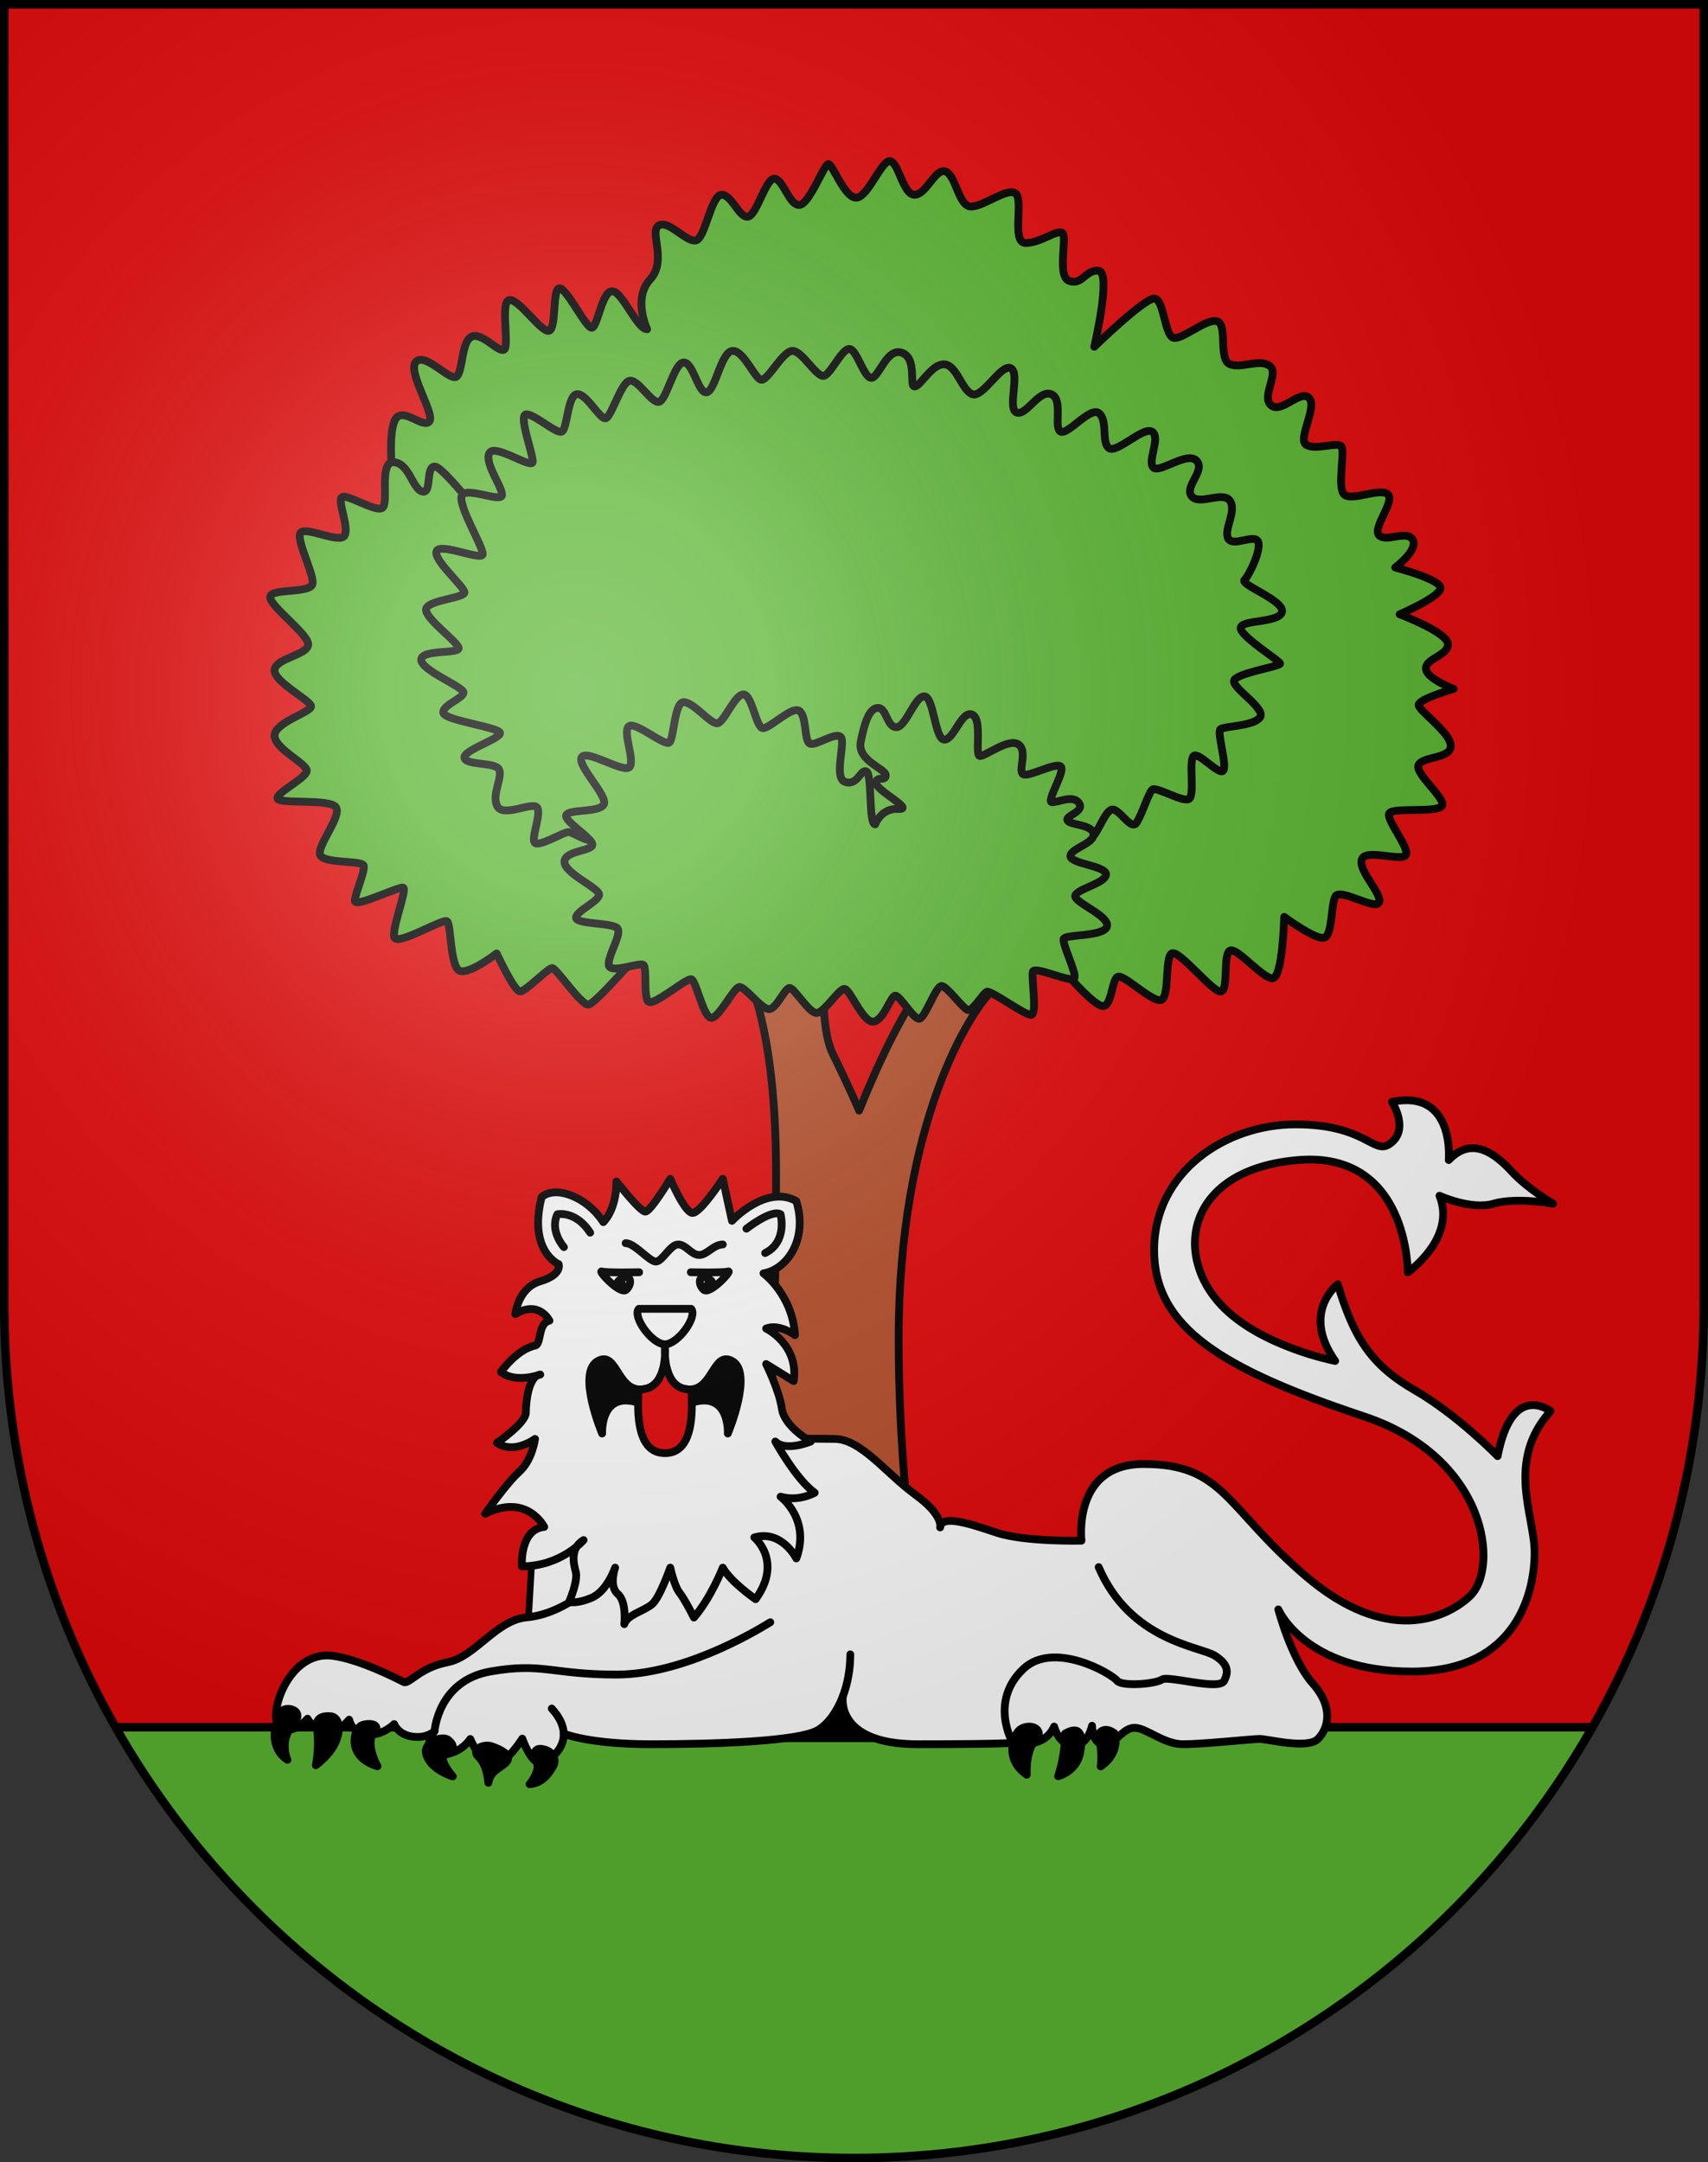 <?xml version="1.0" encoding="UTF-8" standalone="no"?>
<svg
   xmlns:dc="http://purl.org/dc/elements/1.1/"
   xmlns:cc="http://creativecommons.org/ns#"
   xmlns:rdf="http://www.w3.org/1999/02/22-rdf-syntax-ns#"
   xmlns:svg="http://www.w3.org/2000/svg"
   xmlns="http://www.w3.org/2000/svg"
   xmlns:xlink="http://www.w3.org/1999/xlink"
   xmlns:sodipodi="http://sodipodi.sourceforge.net/DTD/sodipodi-0.dtd"
   xmlns:inkscape="http://www.inkscape.org/namespaces/inkscape"
   height="763"
   width="603"
   version="1.0"
   id="svg20"
   sodipodi:version="0.32"
   inkscape:version="0.46"
   sodipodi:docname="Carouge-coat_of_arms.svg"
   sodipodi:docbase="C:\Documents and Settings\Steve\Bureau\Blason Villages Suisse pour Wikipédia (par Delta-9)"
   inkscape:output_extension="org.inkscape.output.svg.inkscape">
  <rect width="100%" height="100%" fill="#333333" stroke="none"/>
  <defs
     id="defs29"><inkscape:perspective
   sodipodi:type="inkscape:persp3d"
   inkscape:vp_x="0 : 381.5 : 1"
   inkscape:vp_y="0 : 1000 : 0"
   inkscape:vp_z="603 : 381.5 : 1"
   inkscape:persp3d-origin="301.5 : 254.33333 : 1"
   id="perspective28" />
<linearGradient
   id="linearGradient2893">
  <stop
     style="stop-color:#ffffff;stop-opacity:0.314;"
     offset="0"
     id="stop2895" />
  <stop
     id="stop2897"
     offset="0.19"
     style="stop-color:#ffffff;stop-opacity:0.251;" />
  <stop
     style="stop-color:#6b6b6b;stop-opacity:0.125;"
     offset="0.6"
     id="stop2901" />
  <stop
     style="stop-color:#000000;stop-opacity:0.125;"
     offset="1"
     id="stop2899" />
</linearGradient>
<linearGradient
   id="linearGradient2955">
  <stop
     style="stop-color:white;stop-opacity:0;"
     offset="0"
     id="stop2965" />
  <stop
     style="stop-color:black;stop-opacity:0.646;"
     offset="1"
     id="stop2959" />
</linearGradient>
<radialGradient
   inkscape:collect="always"
   xlink:href="#linearGradient2893"
   id="radialGradient3236"
   gradientUnits="userSpaceOnUse"
   gradientTransform="matrix(1.215,1.531577e-24,1.464684e-23,1.267,-839.192,-490.489)"
   cx="858.042"
   cy="579.933"
   fx="858.042"
   fy="579.933"
   r="300" />
<inkscape:perspective
   id="perspective2514"
   inkscape:persp3d-origin="297.63751 : 280.63 : 1"
   inkscape:vp_z="595.27502 : 420.94501 : 1"
   inkscape:vp_y="0 : 1000 : 0"
   inkscape:vp_x="0 : 420.94501 : 1"
   sodipodi:type="inkscape:persp3d" />

	
	

	

		
		
		
		
		
		
			
		
			
		
		
		
		
		
		
		
		
		
		
		
		
		
		
		
	
		
		
	</defs>
  <sodipodi:namedview
     inkscape:window-height="968"
     inkscape:window-width="1280"
     inkscape:pageshadow="2"
     inkscape:pageopacity="0.0"
     guidetolerance="10.0"
     gridtolerance="10.0"
     objecttolerance="10.0"
     borderopacity="1.0"
     bordercolor="#666666"
     pagecolor="#ffffff"
     id="base"
     inkscape:zoom="0.92652193"
     inkscape:cx="173.53758"
     inkscape:cy="399.00713"
     inkscape:window-x="1280"
     inkscape:window-y="22"
     inkscape:current-layer="layer2"
     showgrid="false"
     showguides="true"
     inkscape:guide-bbox="true">
    <sodipodi:guide
       orientation="horizontal"
       position="761.5"
       id="guide1885" />
    <sodipodi:guide
       orientation="vertical"
       position="1.5"
       id="guide1887" />
    <sodipodi:guide
       orientation="horizontal"
       position="1.5"
       id="guide1889" />
    <sodipodi:guide
       orientation="vertical"
       position="601.5"
       id="guide1891" />
    <sodipodi:guide
       orientation="vertical"
       position="301.501"
       id="guide1893" />
  </sodipodi:namedview>
  <desc
     id="desc22">Coat of Arms of Canton of Freiburg (Fribourg)</desc>
  <g
     inkscape:groupmode="layer"
     id="layer1"
     inkscape:label="Fond écu"
     style="opacity:1;display:inline"
     sodipodi:insensitive="true">
    <path
       id="path1899"
       d="M 1.5,1.5 L 1.5,460.368 C 1.5,626.678 135.815,761.5 301.5,761.5 C 467.185,761.5 601.5,626.678 601.5,460.368 L 601.5,1.5 L 1.5,1.5 z"
       style="fill:#e20909;fill-opacity:1" />
  </g>
  <g
     inkscape:groupmode="layer"
     id="layer2"
     inkscape:label="Meubles"
     style="opacity:1;display:inline"
     sodipodi:insensitive="true">
    <path
       style="fill:#5ab532"
       id="path2512"
       d="M 40.823,609.499 C 92.489,700.294 189.87,761.499 301.496,761.499 C 413.13,761.499 510.511,700.294 562.177,609.499 L 40.823,609.499 z" />
    <line
       style="fill:none;stroke:#000000;stroke-width:3"
       id="line2522"
       x1="40.823"
       y1="609.499"
       x2="562.177"
       y2="609.499" />
    <g
       id="g2631">
      <path
         d="M 260.497,338.374 C 260.497,338.374 273.991,353.728 273.991,414.216 C 273.991,514.255 267.476,602.195 249.331,612.898 L 332.619,613.363 C 332.619,613.363 317.265,548.22 317.265,472.379 C 317.265,396.536 342.391,356.055 351.698,348.145 C 361.005,340.235 349.837,330.93 349.837,330.93 C 349.837,330.93 332.155,320.228 303.308,391.883 C 303.308,391.883 299.741,383.51 294.002,371.876 C 288.265,360.241 291.675,329.999 291.675,329.999 L 260.497,338.374 z"
         id="path2001"
         style="fill:#b7502c;stroke:#000000;stroke-width:2.75;stroke-linecap:round;stroke-linejoin:round" />
      <path
         d="M 228.478,116.182 C 228.478,116.182 223.319,105.349 229.509,98.643 C 235.698,91.937 228.993,81.62 232.604,79.557 C 236.215,77.494 242.92,86.264 246.016,84.716 C 249.112,83.168 251.175,68.725 254.785,68.725 C 258.395,68.725 260.975,76.977 264.069,76.463 C 267.164,75.949 270.259,63.052 273.355,63.052 C 276.45,63.052 278.513,72.336 282.124,72.336 C 285.735,72.336 290.893,57.893 292.44,57.893 C 293.987,57.893 298.114,69.757 302.241,69.757 C 306.369,69.757 311.01,56.862 314.105,56.862 C 317.2,56.862 318.748,68.726 322.874,68.726 C 327.001,68.726 330.096,59.44 333.706,60.473 C 337.317,61.505 338.349,72.337 342.476,72.853 C 346.602,73.369 355.372,66.146 358.466,68.211 C 361.56,70.276 356.919,85.75 362.077,85.75 C 367.234,85.75 372.908,81.108 374.973,82.139 C 377.037,83.17 372.909,97.614 377.551,99.16 C 382.195,100.707 383.227,95.034 387.869,95.549 C 392.511,96.065 386.321,122.373 386.321,122.373 C 386.321,122.373 403.859,105.351 407.47,105.351 C 411.081,105.351 411.082,119.278 414.692,119.278 C 418.302,119.278 427.071,111.541 430.167,113.604 C 433.263,115.667 430.168,127.016 434.293,128.564 C 438.419,130.111 444.61,126.5 448.221,129.079 C 451.832,131.659 445.125,139.912 448.737,143.007 C 452.349,146.102 459.053,137.333 462.148,140.428 C 465.242,143.523 458.022,154.871 461.117,156.934 C 464.212,158.997 471.948,155.903 473.496,157.45 C 475.044,158.996 471.949,171.893 474.528,174.471 C 477.106,177.05 487.424,171.891 490.003,174.471 C 492.582,177.051 484.329,186.334 486.908,188.914 C 489.486,191.494 496.709,186.851 498.772,190.462 C 500.835,194.073 492.582,200.263 492.582,200.263 C 492.582,200.263 508.571,204.389 508.571,207.485 C 508.571,210.58 494.129,216.769 494.129,216.769 C 494.129,216.769 510.638,222.959 511.151,227.085 C 511.666,231.211 503.414,232.243 503.414,235.854 C 503.414,239.465 513.215,243.076 513.215,243.076 C 513.215,243.076 500.835,246.687 500.835,248.75 C 500.835,250.813 512.184,258.552 512.184,263.194 C 512.184,267.836 502.383,266.805 500.835,269.9 C 499.287,272.994 510.635,281.764 509.089,284.343 C 507.542,286.922 492.068,284.859 490.519,286.922 C 488.97,288.985 498.257,299.818 496.194,301.882 C 494.131,303.946 481.751,299.303 480.718,303.43 C 479.686,307.556 487.941,315.294 486.908,318.389 C 485.876,321.485 472.979,313.23 471.432,316.326 C 469.885,319.421 470.4,329.221 467.821,330.769 C 465.242,332.317 453.378,323.547 453.378,323.547 C 453.378,323.547 452.864,345.212 449.253,345.212 C 445.642,345.212 436.873,334.38 434.293,335.411 C 431.713,336.442 433.777,348.823 431.197,349.854 C 428.618,350.885 416.238,334.894 413.659,336.442 C 411.08,337.99 413.142,352.948 409.532,352.948 C 405.923,352.948 396.638,343.664 394.574,344.695 C 392.51,345.726 392.51,355.011 389.415,355.011 C 386.32,355.011 377.036,344.178 377.036,344.178 L 324.422,329.735 L 226.929,334.893 C 226.929,334.893 210.423,353.979 207.843,354.495 C 205.263,355.011 196.494,341.6 194.948,341.6 C 193.401,341.6 185.664,349.853 183.599,349.853 C 181.534,349.853 175.346,336.441 175.346,336.441 C 175.346,336.441 166.061,343.663 162.451,342.631 C 158.841,341.599 159.355,326.125 157.809,325.092 C 156.262,324.06 140.27,333.861 139.239,330.766 C 138.208,327.672 143.881,313.743 142.335,313.227 C 140.788,312.712 125.313,320.449 125.313,317.869 C 125.313,315.289 128.923,307.553 128.407,305.49 C 127.891,303.427 113.449,304.973 112.932,301.363 C 112.415,297.753 120.669,287.952 118.606,284.857 C 116.543,281.762 98.488,283.826 97.973,281.762 C 97.457,279.698 108.289,274.541 108.289,271.961 C 108.289,269.381 96.94,264.224 96.94,259.582 C 96.94,254.94 109.835,251.329 109.835,249.265 C 109.835,247.202 96.423,240.496 96.94,236.37 C 97.457,232.244 108.289,231.212 108.804,227.601 C 109.32,223.99 94.877,213.673 95.392,210.579 C 95.907,207.485 109.836,209.548 110.351,205.937 C 110.867,202.326 104.161,189.946 106.225,187.883 C 108.289,185.82 120.153,192.008 121.7,188.914 C 123.248,185.819 119.121,177.051 120.669,175.503 C 122.217,173.955 133.049,181.176 135.112,179.114 C 137.175,177.051 134.081,164.671 138.208,163.123 C 138.208,163.123 137.176,149.711 140.271,147.132 C 143.367,144.553 149.556,151.259 151.62,148.68 C 153.684,146.101 143.368,130.626 146.977,127.532 C 150.587,124.438 159.357,135.27 161.42,132.69 C 163.483,130.11 162.966,120.31 166.578,118.762 C 170.189,117.215 175.862,124.435 177.927,123.405 C 179.991,122.374 176.379,105.866 179.99,105.866 C 183.601,105.866 191.338,117.73 193.918,116.699 C 196.498,115.668 194.95,101.739 197.529,101.739 C 200.108,101.739 206.813,115.667 208.878,115.667 C 210.943,115.667 212.489,102.771 216.1,102.771 C 219.71,102.771 224.866,116.182 228.478,116.182 z"
         id="path2003"
         style="fill:#5ab532;stroke:#000000;stroke-width:2.75;stroke-linecap:round;stroke-linejoin:round" />
      <path
         d="M 176.379,190.461 C 176.379,190.461 157.293,165.186 153.682,164.669 C 150.071,164.152 152.65,174.47 149.04,173.438 C 145.43,172.406 144.398,162.606 138.208,163.122"
         id="path2005"
         style="fill:none;stroke:#000000;stroke-width:2.75;stroke-linecap:round;stroke-linejoin:round" />
      <path
         d="M 290.639,132.652 C 293.016,132.653 297.091,123.144 299.807,123.144 C 302.523,123.144 304.901,133.332 307.618,133.332 C 310.335,133.332 313.051,122.465 318.484,124.503 C 323.917,126.54 320.86,136.388 322.899,136.388 C 324.937,136.388 329.011,128.238 333.424,128.577 C 337.838,128.917 339.538,137.745 343.273,139.103 C 347.006,140.461 353.459,128.237 356.856,129.935 C 360.252,131.633 355.499,144.198 358.893,145.556 C 362.287,146.914 366.704,137.406 371.119,139.104 C 375.533,140.802 371.796,151.329 374.513,152.347 C 377.231,153.365 385.039,143.178 388.096,145.895 C 391.154,148.612 388.776,156.081 391.492,158.12 C 394.208,160.159 403.718,150.309 406.773,152.347 C 409.828,154.385 405.075,162.534 407.113,164.911 C 409.15,167.288 418.998,159.138 422.393,162.534 C 425.788,165.93 417.979,171.703 420.696,175.099 C 423.413,178.495 431.9,173.061 434.279,176.797 C 436.657,180.532 431.903,186.983 433.6,190.04 C 435.298,193.097 442.768,188.342 444.126,191.059 C 445.484,193.776 441.07,202.945 439.371,204.642 C 437.673,206.34 453.293,211.773 452.614,215.848 C 451.936,219.923 438.013,218.565 438.013,221.62 C 438.013,224.676 451.936,233.166 451.936,234.184 C 451.936,235.202 435.974,237.58 435.635,240.297 C 435.297,243.014 447.181,250.145 444.804,253.2 C 442.426,256.256 432.239,256.256 430.881,257.275 C 429.523,258.294 433.258,269.839 431.9,271.876 C 430.543,273.912 423.072,265.085 421.375,266.783 C 419.677,268.481 421.715,279.686 420.017,281.724 C 418.32,283.762 408.13,277.309 406.773,278.668 C 405.415,280.027 403.378,286.818 401.339,290.213 C 399.301,293.609 394.886,284.442 392.17,285.799 C 389.454,287.156 387.078,295.987 384.36,295.987 C 381.643,295.987 368.061,285.799 364.325,285.799 C 360.589,285.799 321.54,299.382 307.957,299.722 C 294.374,300.062 258.04,283.422 244.117,285.799 C 230.194,288.176 215.931,297.005 211.178,297.005 C 206.425,297.005 202.348,293.609 200.652,293.609 C 198.956,293.609 190.126,299.042 188.767,297.344 C 187.408,295.647 191.483,286.478 189.447,284.781 C 187.41,283.083 177.562,288.516 175.524,284.441 C 173.486,280.366 177.562,274.254 176.204,271.538 C 174.846,268.821 164.658,270.179 163.979,267.463 C 163.299,264.747 176.883,260.672 176.544,258.635 C 176.204,256.597 156.848,254.22 156.508,251.504 C 156.168,248.788 163.639,246.411 163.639,244.373 C 163.639,242.335 148.698,236.562 148.698,232.828 C 148.698,229.093 161.941,230.79 161.941,228.753 C 161.941,226.716 150.396,218.566 150.396,215.17 C 150.396,211.774 163.979,211.095 163.979,209.057 C 163.979,207.02 152.773,197.512 154.131,194.456 C 155.489,191.4 170.431,198.191 170.431,195.476 C 170.431,192.761 161.942,178.836 162.96,175.101 C 163.979,171.366 176.882,177.478 177.222,174.761 C 177.562,172.044 170.771,163.216 172.807,159.82 C 174.844,156.425 188.088,165.933 188.088,162.876 C 188.088,159.819 182.995,146.576 185.711,146.236 C 188.427,145.896 196.237,153.027 198.274,152.348 C 200.312,151.67 200.312,139.445 203.707,139.105 C 207.102,138.765 211.857,148.274 213.895,147.595 C 215.933,146.916 219.328,134.692 222.385,134.352 C 225.442,134.012 229.855,142.163 232.572,141.823 C 235.289,141.483 238.005,127.901 241.402,127.901 C 244.799,127.901 246.495,139.107 249.552,138.427 C 252.609,137.747 254.645,123.825 258.72,123.825 C 262.795,123.825 266.531,134.013 268.908,134.013 C 271.285,134.013 276.379,123.825 279.774,123.825 C 283.169,123.825 287.922,132.65 290.639,132.652 z"
         id="path2007"
         style="fill:#5ab532;stroke:#000000;stroke-width:2.75;stroke-linecap:round;stroke-linejoin:round" />
      <path
         d="M 308.976,290.893 C 308.976,290.893 311.012,285.121 317.124,285.46 C 323.236,285.799 309.313,279.007 309.313,276.292 C 309.313,273.577 312.709,275.952 312.709,273.576 C 312.709,271.2 302.522,268.482 303.881,261.691 C 305.24,254.9 306.937,249.806 309.993,249.806 C 313.049,249.806 313.05,256.597 316.445,256.597 C 319.84,256.597 322.896,245.731 326.292,245.731 C 329.688,245.731 330.027,261.012 333.423,261.012 C 336.819,261.012 339.535,250.486 343.271,252.184 C 347.006,253.881 343.95,266.785 345.987,266.785 C 348.025,266.785 356.174,260.334 359.57,262.71 C 362.967,265.086 359.231,272.218 361.268,273.236 C 363.305,274.254 372.815,268.822 374.512,270.52 C 376.21,272.218 369.079,283.084 371.456,283.084 C 373.834,283.084 378.926,280.368 380.963,283.424 C 383.001,286.48 375.87,287.839 376.888,289.537 C 377.907,291.234 385.717,290.894 386.057,294.29 C 386.397,297.686 377.907,299.383 377.907,302.101 C 377.907,304.818 390.472,305.497 390.472,308.553 C 390.472,311.61 380.284,313.646 379.606,316.024 C 378.927,318.401 391.831,323.155 390.811,326.89 C 389.792,330.625 376.21,329.606 375.531,331.305 C 374.852,333.004 380.284,343.53 379.266,345.228 C 378.247,346.926 365.344,340.813 364.664,342.851 C 363.984,344.889 366.36,358.132 363.984,358.132 C 361.608,358.132 349.723,349.302 348.365,349.982 C 347.007,350.662 343.61,356.434 341.913,356.434 C 340.215,356.434 334.442,347.944 332.405,347.944 C 330.367,347.944 326.631,359.15 324.594,359.489 C 322.557,359.828 317.803,351.339 316.105,351.339 C 314.408,351.339 312.031,360.168 308.295,360.507 C 304.56,360.846 300.145,348.961 298.107,348.961 C 296.07,348.961 290.977,357.45 288.26,357.45 C 285.543,357.45 280.45,348.621 278.752,348.621 C 277.054,348.621 273.999,356.432 271.281,356.092 C 268.563,355.752 263.131,348.282 261.093,348.282 C 259.055,348.282 253.622,359.827 250.905,359.148 C 248.188,358.468 245.812,346.245 244.114,345.565 C 242.416,344.885 230.531,355.413 228.833,353.375 C 227.135,351.338 228.493,341.49 227.135,340.472 C 225.777,339.454 215.25,343.868 214.91,340.472 C 214.57,337.076 219.663,329.606 217.966,327.569 C 216.269,325.532 203.364,326.211 203.364,323.834 C 203.364,321.457 211.514,318.061 211.514,315.684 C 211.514,313.307 199.289,308.213 199.289,304.138 C 199.289,300.063 209.137,300.403 209.137,298.026 C 209.137,295.649 198.611,289.536 199.969,287.5 C 201.327,285.464 211.854,286.82 213.212,283.765 C 214.57,280.71 203.364,269.842 205.401,267.126 C 207.438,264.41 220.682,273.239 222.38,270.522 C 224.078,267.805 219.663,257.957 222.041,256.259 C 224.418,254.561 234.604,263.391 236.302,262.032 C 238,260.673 238.001,247.769 241.396,247.769 C 244.791,247.769 250.904,255.581 253.281,255.24 C 255.658,254.899 259.394,245.052 262.449,245.052 C 265.504,245.052 266.864,256.598 269.24,256.938 C 271.616,257.278 279.427,249.127 282.143,250.825 C 284.86,252.523 283.841,261.351 285.878,262.37 C 287.916,263.39 294.708,258.295 296.744,259.993 C 298.781,261.691 294.028,274.594 298.442,275.953 C 302.856,277.312 303.877,271.199 305.913,272.218 C 307.952,273.234 306.599,290.893 308.976,290.893 z"
         id="path2009"
         style="fill:#5ab532;stroke:#000000;stroke-width:2.75;stroke-linecap:round;stroke-linejoin:round" />
      <rect
         height="22.867"
         width="70.092"
         y="590.497"
         x="260.552"
         id="rect2011"
         style="stroke:#000000;stroke-width:2.75;stroke-linecap:round;stroke-linejoin:round" />
      <polygon
         transform="translate(-3.8e-2,-4.5e-2)"
         points="188.062,545.97 186.304,576.433 207.394,574.089 214.424,549.484 212.667,534.839 188.062,545.97 "
         id="polygon2013"
         style="fill:#ffffff;stroke:#000000;stroke-width:2.347;stroke-linecap:round;stroke-linejoin:round" />
      <path
         d="M 205.518,562.331 C 205.518,562.331 196.657,569.792 185.93,570.726 C 175.203,571.66 167.742,584.716 157.948,586.583 C 148.154,588.45 144.402,594.474 142.537,593.54 C 140.672,592.608 127.028,585.491 117.309,584.276 C 101.496,582.299 94.151,606.141 98.814,609.407 C 103.477,612.671 108.564,606.485 108.564,606.485 C 108.564,606.485 111.275,611.383 115.472,611.383 C 119.669,611.383 123.255,606.83 123.255,606.83 C 123.255,606.83 124.347,612.193 129.943,612.193 C 135.539,612.193 139.157,608.384 139.157,608.384 C 139.157,608.384 140.733,612.931 147.452,612.931 C 151.417,612.931 153.424,610.835 153.424,610.835 C 153.424,610.835 147.687,619.228 155.149,619.228 C 162.611,619.228 166.035,613.646 166.035,613.646 C 166.035,613.646 169.607,622.494 174.272,622.494 C 178.936,622.494 184.388,613.506 184.388,613.506 C 184.388,613.506 187.33,622.027 190.595,622.027 C 192.907,622.027 199.19,618.054 199.024,611.761 C 199.024,611.761 207.852,615.497 229.772,615.497 C 251.692,615.497 282.473,614.561 289.003,610.366 C 292.563,608.079 295.566,603.85 297.565,598.591 C 297.565,598.591 294.599,615.497 323.982,615.497 C 353.365,615.497 357.562,615.03 357.562,615.03 C 357.562,615.03 368.424,617.665 372.156,609.27 C 372.156,609.27 373.885,615.963 379.015,615.963 C 384.145,615.963 385.544,608.967 385.544,608.967 C 385.544,608.967 385.545,615.496 389.742,615.496 C 393.939,615.496 396.335,609.691 400.532,609.691 C 404.728,609.691 410.728,615.496 417.724,615.496 C 424.72,615.496 441.978,613.631 444.776,613.631 C 447.574,613.631 461.565,617.361 465.297,613.631 C 469.028,609.899 470.894,602.436 463.432,594.041 C 455.969,585.646 451.305,567.924 451.305,567.924 C 451.305,567.924 460.634,589.844 498.41,589.844 C 536.186,589.844 541.785,560.928 541.785,547.869 C 541.785,534.81 531.523,515.687 547.381,497.965 C 547.381,497.965 533.857,487.238 528.726,513.822 C 528.726,513.822 514.734,499.363 499.343,490.502 C 483.952,481.643 477.89,471.848 472.293,453.191 C 472.293,453.191 459.233,462.984 471.359,480.242 C 471.359,480.242 445.056,475.205 431.251,460.654 C 413.993,442.465 419.124,412.615 458.301,409.351 C 497.343,406.098 497.011,448.994 497.011,448.994 C 497.011,448.994 514.269,436.869 508.205,421.943 C 508.205,421.943 519.399,427.074 527.327,424.742 C 535.254,422.41 548.313,424.742 548.313,424.742 C 548.313,424.742 539.452,419.613 533.855,413.549 C 528.257,407.486 519.864,400.49 511.469,409.352 C 511.469,409.352 513.802,384.167 491.414,388.83 C 491.414,388.83 497.944,398.778 490.48,403.754 C 484.884,407.486 482.085,396.758 457.367,396.758 C 432.649,396.758 407.464,413.549 407.464,441.064 C 407.464,468.579 431.523,483.13 481.619,499.828 C 524.994,514.287 529.491,553.285 518.931,563.258 C 510.536,571.188 489.548,580.516 461.099,556.262 C 432.65,532.008 432.183,516.619 403.734,516.619 C 378.549,516.619 381.813,543.67 381.813,543.67 C 381.813,543.67 361.759,544.135 351.964,540.869 C 342.168,537.605 332.376,534.342 331.909,539.004 C 331.909,539.004 333.306,534.809 323.048,527.346 C 312.79,519.883 303.928,507.756 294.599,507.756 C 285.271,507.756 267.082,507.291 267.082,507.291 L 219.977,539.937 L 205.518,562.331 z"
         id="path2015"
         style="fill:#ffffff;stroke:#000000;stroke-width:2.75;stroke-linecap:round;stroke-linejoin:round" />
      <path
         d="M 258.421,430.802 C 258.421,430.802 270.473,417.822 281.135,423.847 C 285.306,437.292 277.891,447.951 269.546,449.343 C 269.546,449.343 279.744,456.759 280.671,471.13 C 280.671,471.13 275.108,466.958 270.473,468.812 C 270.473,468.812 282.062,474.376 280.207,487.355 L 270.473,481.328 C 270.473,481.328 275.108,490.599 276.036,497.09 C 276.964,503.578 286.234,508.678 286.234,508.678 C 286.234,508.678 277.427,512.387 273.718,508.678 C 273.718,508.678 281.135,522.121 287.624,526.756 C 287.624,526.756 282.062,530 275.573,528.147 C 275.573,528.147 286.235,536.028 281.136,549.934 C 281.136,549.934 276.037,539.737 266.303,542.518 C 266.303,542.518 276.501,550.862 266.767,564.305 C 266.767,564.305 257.959,558.278 255.178,553.18 C 255.178,553.18 251.006,563.842 244.98,570.795 C 244.98,570.795 241.734,564.303 239.881,561.986 C 238.027,559.668 236.635,553.177 236.635,553.177 C 236.635,553.177 232.927,563.841 230.145,566.157 C 227.363,568.473 221.337,569.864 220.411,573.11 C 220.411,573.11 221.338,565.229 218.093,562.448 C 214.847,559.667 217.166,553.177 217.166,553.177 C 217.166,553.177 214.384,561.521 208.821,563.839 C 203.258,566.159 200.94,565.23 200.94,565.23 C 200.94,565.23 204.185,557.814 203.258,554.568 C 202.331,551.324 201.404,546.224 206.039,543.445 C 206.039,543.445 198.157,552.715 184.252,552.715 C 184.252,552.715 183.325,539.738 192.133,538.811 C 192.133,538.811 186.106,526.758 171.273,534.174 C 171.273,534.174 178.691,523.512 183.326,519.342 C 187.961,515.17 188.889,507.752 188.889,507.752 C 188.889,507.752 181.471,513.315 175.445,509.143 C 175.445,509.143 185.643,502.19 185.643,498.481 C 185.643,494.774 186.571,485.502 190.742,485.04 C 190.742,485.04 181.934,488.286 176.835,484.112 C 176.835,484.112 182.46,476.13 188.888,474.841 C 191.205,474.378 189.815,466.96 193.987,466.032 C 193.987,466.032 190.278,458.616 181.934,463.714 C 181.934,463.714 182.862,454.444 190.742,452.126 C 198.621,449.806 197.232,446.099 197.232,446.099 C 197.232,446.099 186.433,441.548 191.205,422.458 C 195.842,418.284 206.965,421.993 212.992,431.265 C 212.992,431.265 217.628,427.093 217.628,416.894 C 217.628,416.894 225.972,427.556 227.826,427.556 C 229.681,427.556 236.634,415.968 236.634,415.968 C 236.634,415.968 241.734,428.019 244.514,428.019 C 247.294,428.019 255.175,415.968 255.175,415.968 L 258.421,430.802 z"
         id="path2017"
         style="fill:#ffffff;stroke:#000000;stroke-width:2.75;stroke-linecap:round;stroke-linejoin:round" />
      <path
         d="M 234.766,475.462 C 234.766,475.462 234.681,476.616 234.766,478.276 C 234.852,476.617 234.766,475.462 234.766,475.462 z M 258.609,480.343 C 251.287,476.091 251.802,492.638 241.368,490.029 C 236.088,488.707 234.965,482.129 234.767,478.279 C 234.569,482.129 233.445,488.707 228.166,490.029 C 217.731,492.638 218.247,476.091 210.925,480.343 C 203.603,484.595 212.578,505.853 212.578,505.853 C 212.578,505.853 211.632,487.193 230.291,497.113 L 234.767,496.955 L 239.243,497.113 C 257.902,487.193 256.956,505.853 256.956,505.853 C 256.956,505.853 265.931,484.595 258.609,480.343 z"
         id="path2019"
         style="stroke:#000000;stroke-width:2.75;stroke-linecap:round;stroke-linejoin:round" />
      <path
         d="M 241.367,490.029 C 237.906,489.164 236.238,486.037 235.439,482.902 L 234.766,482.783 L 234.094,482.902 C 233.295,486.037 231.627,489.164 228.165,490.029 C 227.165,490.279 226.266,490.349 225.45,490.283 C 224.931,498.988 224.928,512.779 234.767,512.779 C 244.606,512.779 244.603,498.988 244.084,490.283 C 243.266,490.349 242.369,490.279 241.367,490.029 z"
         id="path2021"
         style="fill:#e20909;stroke:#000000;stroke-width:2.75;stroke-linecap:round;stroke-linejoin:round" />
      <path
         d="M 263.521,433.583 C 263.521,433.583 272.33,426.628 275.574,428.483 C 275.574,428.483 278.147,438.161 270.135,442.167"
         id="path2023"
         style="fill:none;stroke:#000000;stroke-width:2.75;stroke-linecap:round;stroke-linejoin:round" />
      <path
         d="M 199.087,440.072 C 199.087,440.072 193.987,434.509 196.769,428.484 C 196.769,428.484 203.259,427.091 208.358,434.972"
         id="path2025"
         style="fill:none;stroke:#000000;stroke-width:2.75;stroke-linecap:round;stroke-linejoin:round" />
      <path
         d="M 220.875,438.681 C 224.12,438.681 229.218,445.171 231.536,445.171 C 233.853,445.171 236.636,439.144 239.416,439.144 C 242.196,439.144 244.052,442.853 246.833,442.853 C 249.614,442.853 251.932,439.144 255.177,439.144"
         id="path2027"
         style="fill:none;stroke:#000000;stroke-width:2.75;stroke-linecap:round;stroke-linejoin:round" />
      <path
         d="M 244.022,461.859 L 234.766,461.863 L 225.51,461.859 C 223.197,464.634 230.117,474.332 234.752,474.373 L 234.752,474.377 C 234.756,474.377 234.761,474.373 234.766,474.373 C 234.771,474.373 234.776,474.377 234.78,474.377 L 234.78,474.373 C 239.416,474.331 246.336,464.634 244.022,461.859 z"
         id="path2029"
         style="fill:none;stroke:#000000;stroke-width:2.75;stroke-linecap:round;stroke-linejoin:round" />
      <path
         d="M 225.654,448.941 C 225.654,448.941 214.08,449.211 212.465,448.673 C 210.85,448.135 218.925,457.017 221.079,455.134 C 223.232,453.249 222.963,449.48 219.734,451.095 C 216.505,452.712 218.927,453.249 219.734,453.249"
         id="path2031"
         style="fill:none;stroke:#000000;stroke-width:2.75;stroke-linecap:round;stroke-linejoin:round" />
      <path
         d="M 243.878,448.941 C 243.878,448.941 255.452,449.211 257.067,448.673 C 258.682,448.136 250.606,457.017 248.453,455.134 C 246.3,453.249 246.569,449.48 249.798,451.095 C 253.027,452.712 250.605,453.249 249.798,453.249"
         id="path2033"
         style="fill:none;stroke:#000000;stroke-width:2.75;stroke-linecap:round;stroke-linejoin:round" />
      <path
         d="M 357.56,615.033 C 357.56,615.033 349.047,600.49 361.291,588.916 C 372.013,578.777 392.364,590.523 394.405,593.113 C 396.014,595.154 407.873,594.308 410.261,592.646 C 412.672,591.203 430.411,596.654 432.182,593.113 C 433.58,590.314 434.048,587.515 428.917,584.252 C 423.786,580.989 399.067,579.121 387.875,553.004"
         id="path2035"
         style="fill:none;stroke:#000000;stroke-width:2.75;stroke-linecap:round;stroke-linejoin:round" />
      <path
         d="M 297.562,598.593 C 299.229,594.202 300.194,589.091 300.194,583.784"
         id="path2037"
         style="fill:none;stroke:#000000;stroke-width:2.75;stroke-linecap:round;stroke-linejoin:round" />
      <path
         d="M 194.79,602.908 C 197.787,606.178 198.954,609.168 199.022,611.765"
         id="path2039"
         style="fill:none;stroke:#000000;stroke-width:2.75;stroke-linecap:round;stroke-linejoin:round" />
      <path
         d="M 153.423,610.837 C 153.423,610.837 154.625,593.095 173.093,589.835 C 191.561,586.575 194.819,590.921 217.633,590.921 C 240.446,590.921 264.889,576.8 271.95,572.454"
         id="path2041"
         style="fill:none;stroke:#000000;stroke-width:2.75;stroke-linecap:round;stroke-linejoin:round" />
      <path
         d="M 157.146,619.249 C 159.862,617.837 161.051,616.364 158.341,614.034 C 156.193,612.188 149.543,614.796 150.411,618.704 C 151.708,624.544 159.86,626.85 159.86,626.85 C 159.86,626.85 154.43,620.662 157.146,619.249 z M 190.765,617.105 C 189.244,616.996 187.616,618.626 189.353,621.668 C 191.09,624.709 186.963,629.598 186.963,629.598 C 191.526,629.272 193.914,625.688 195.326,623.19 C 196.738,620.691 194.952,617.404 190.765,617.105 z M 173.455,616.177 C 170.722,615.306 166.042,617.3 168.997,620.003 C 171.952,622.708 172.403,629.108 172.403,629.108 C 173.224,625.071 175.475,624.686 178.448,622.135 C 181.42,619.585 176.695,617.21 173.455,616.177 z M 99.057,604.238 C 96.292,609.424 95.427,617.027 101.476,621.004 C 101.476,621.004 98.364,614.264 103.377,608.733 C 108.392,603.201 100.44,601.644 99.057,604.238 z M 116.687,605.621 C 114.268,605.449 112.366,605.793 111.675,608.387 C 111.675,608.387 113.057,614.61 111.503,622.907 C 111.503,622.907 116.17,619.622 118.269,615.192 C 120.728,609.997 119.634,605.831 116.687,605.621 z M 132.935,609.941 C 132.935,607.695 128.268,608.212 127.23,609.078 C 124.309,611.514 123.083,620.314 133.281,623.252 C 133.28,623.251 128.05,614.388 132.935,609.941 z M 359.215,611.228 C 357.191,614.031 355.239,621.253 362.499,626.265 C 362.499,626.265 361.807,616.757 366.646,612.783 C 367.685,608.808 361.462,608.117 359.215,611.228 z M 375.982,611.746 C 375.982,611.746 376.328,618.314 373.562,626.783 C 373.562,626.783 380.079,625.219 381.341,618.486 C 383.414,607.425 377.364,611.054 375.982,611.746 z M 393.438,611.574 C 388.944,608.463 387.561,612.611 387.561,612.611 C 389.462,617.277 388.598,623.326 388.598,623.326 C 396.029,618.14 393.438,611.574 393.438,611.574 z"
         id="path2043"
         style="stroke:#000000;stroke-width:2.75;stroke-linecap:round;stroke-linejoin:round" />
    </g>
  </g>
  <g
     inkscape:groupmode="layer"
     id="layer3"
     inkscape:label="Reflet final"
     style="display:inline"
     sodipodi:insensitive="true">
    <path
       style="fill:url(#radialGradient3236);fill-opacity:1"
       d="M 1.5,1.5 L 1.5,460.368 C 1.5,626.679 135.815,761.5 301.5,761.5 C 467.185,761.5 601.5,626.679 601.5,460.368 L 601.5,1.5 L 1.5,1.5 z"
       id="path2346" />
  </g>
  <g
     inkscape:groupmode="layer"
     id="layer4"
     inkscape:label="Contour final"
     style="display:inline"
     sodipodi:insensitive="true">
    <path
       style="fill:none;fill-opacity:1;stroke:#000000;stroke-width:3;stroke-miterlimit:4;stroke-dasharray:none;stroke-opacity:1"
       d="M 1.5,1.5 L 1.5,460.368 C 1.5,626.679 135.815,761.5 301.5,761.5 C 467.185,761.5 601.5,626.679 601.5,460.368 L 601.5,1.5 L 1.5,1.5 z "
       id="path3239" />
  </g>
</svg>

